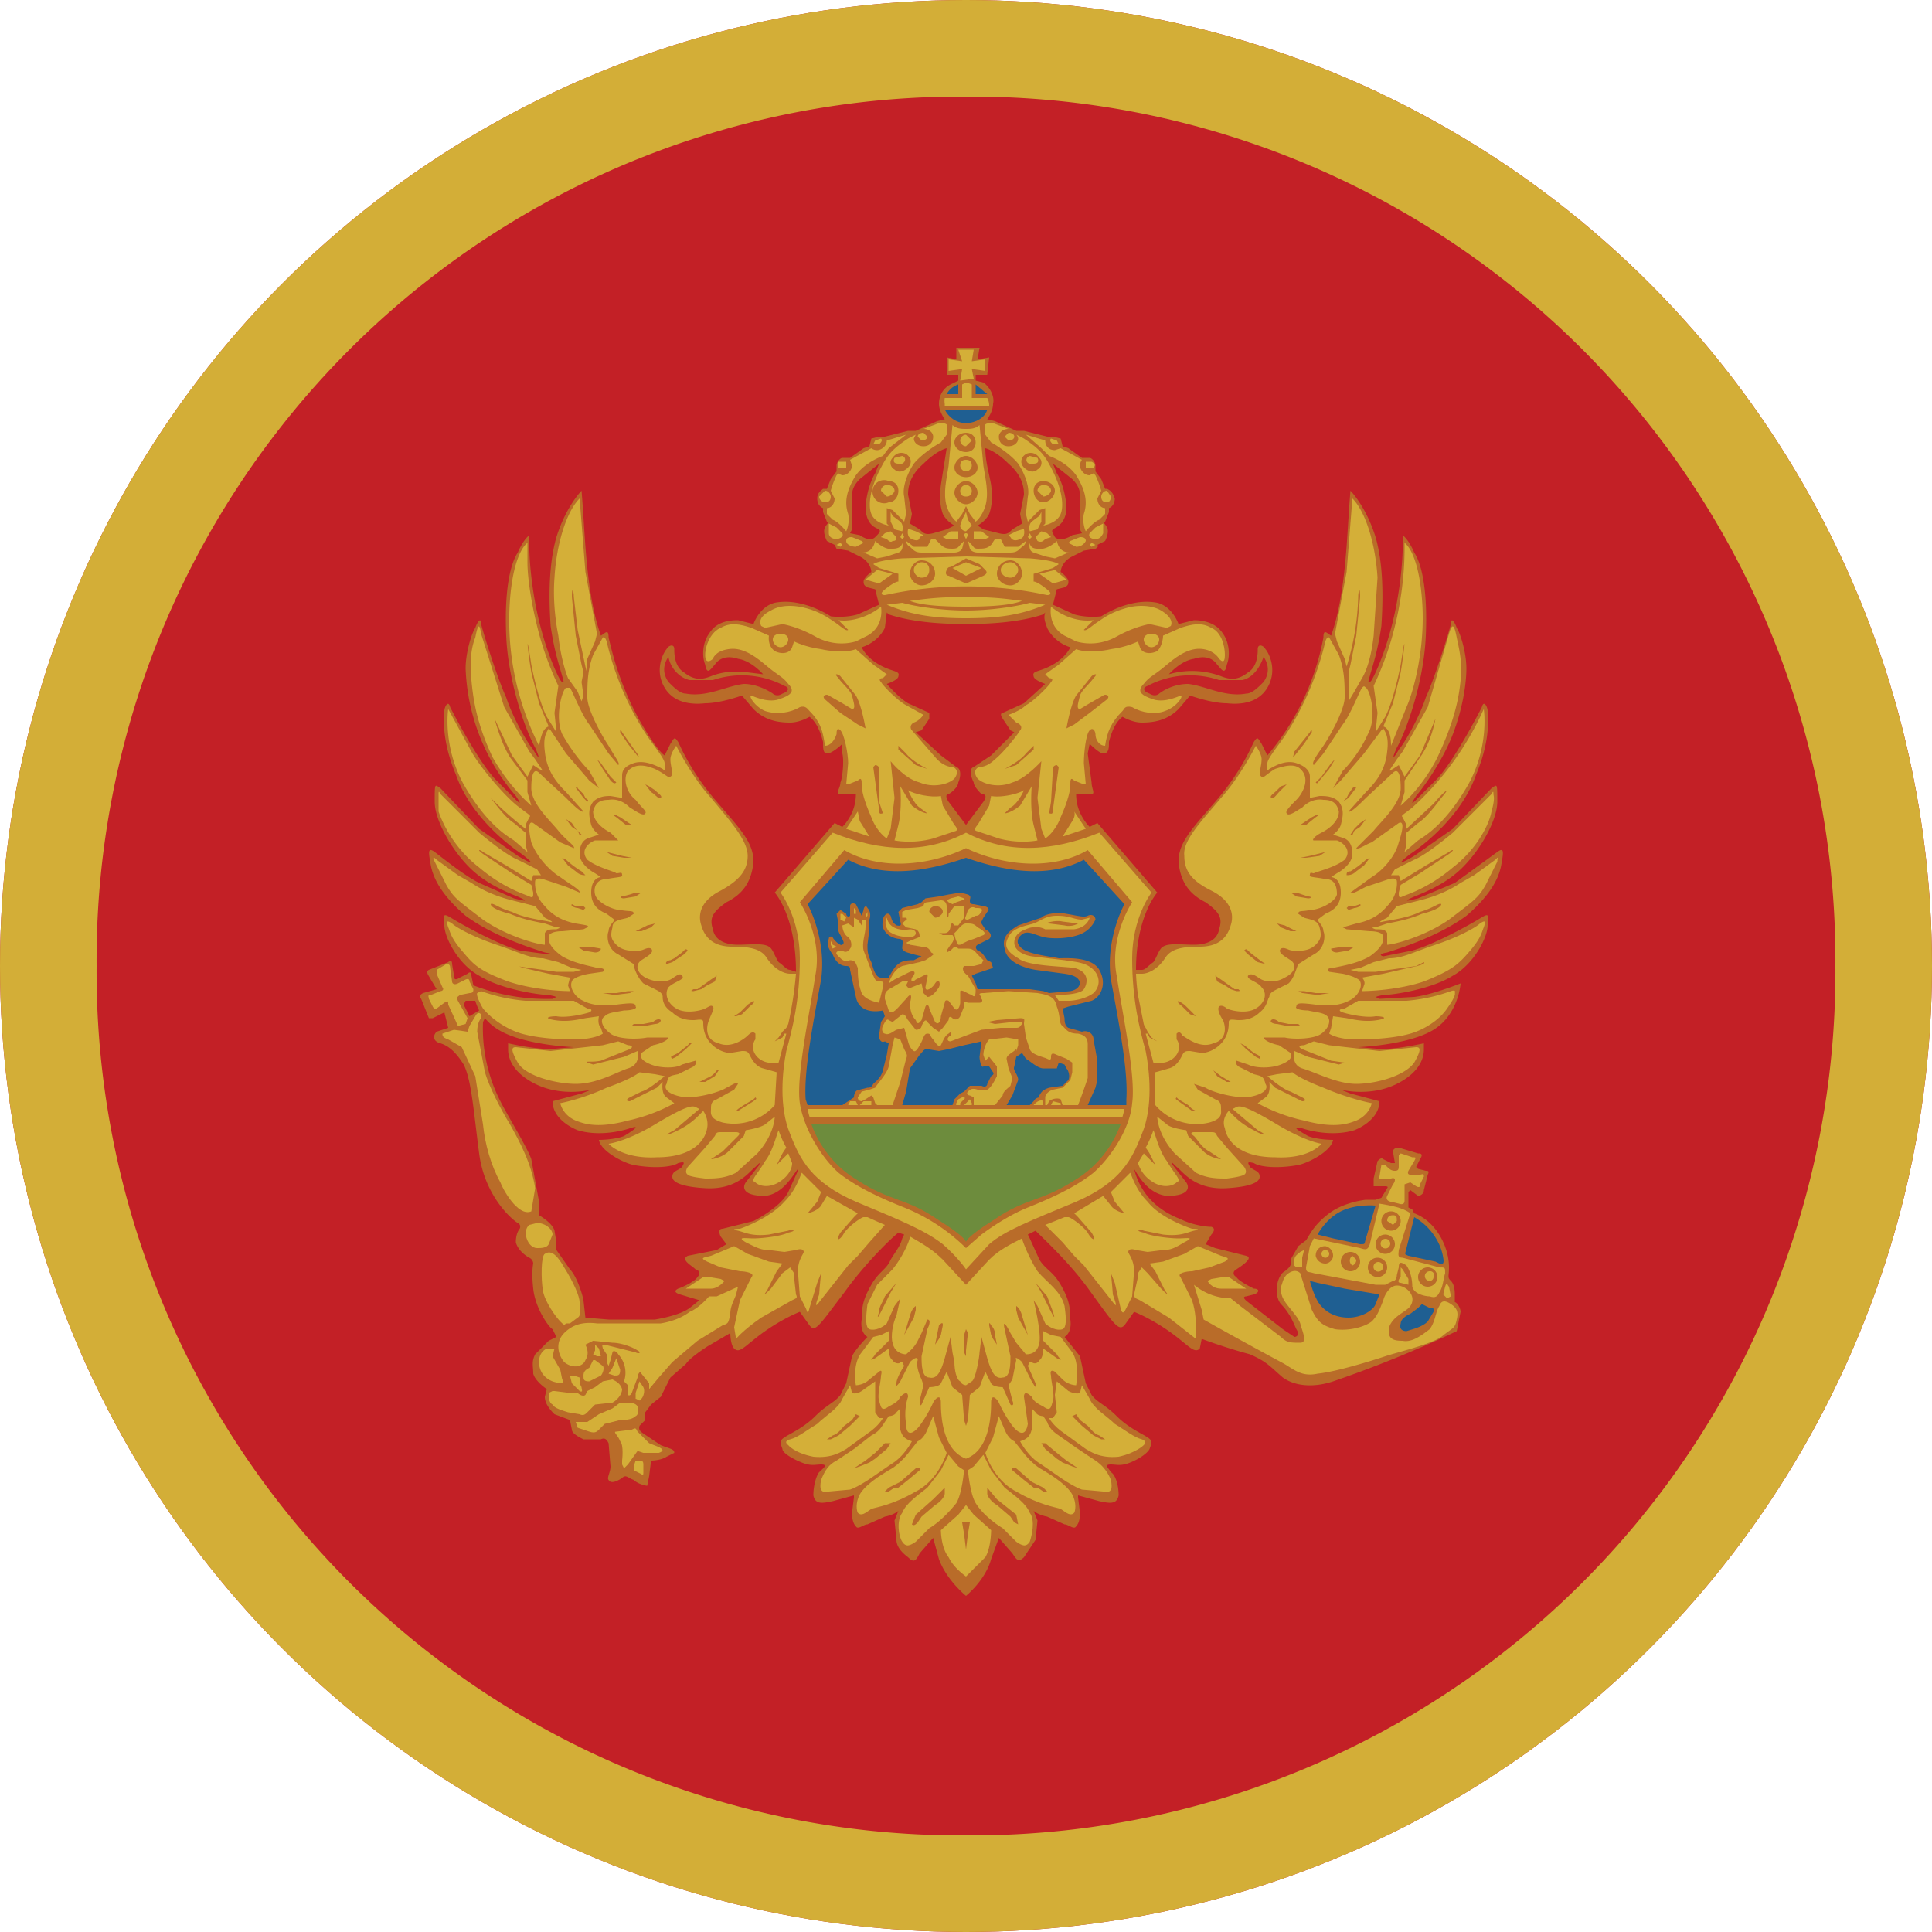 <svg xmlns="http://www.w3.org/2000/svg" width="512" height="512" viewBox="0 0 1000 1000" xml:space="preserve"><clipPath id="a"><circle cx="500" cy="500" r="500" data-original="#000000"/></clipPath><path fill="#c32026" d="M-452 0h1904v1000H-452z" clip-path="url(#a)" data-original="#c32026"/><path fill="#b96c29" d="M545 344c-7 4-11 3-10 6 0 2 6 4 6 4l-11 10-11 5s-2 0 0 3l4 6 2 1-12 12-9 6c-3 1-1 6 0 8 0 2 3 5 4 6 2 0 3 1 1 4l-9 12-9-12c-2-3-1-4 0-4 2-1 5-4 5-6 1-2 2-7-1-8l-8-6-13-12 3-1 4-6v-3l-11-5c-5-3-11-10-11-10s6-2 6-4c1-3-3-2-10-6s-9-9-9-9 8-2 12-10l1-8 1 1c12 4 27 5 40 5s28-1 40-5l1-1c-1 3 0 5 1 8 4 8 12 10 12 10s-2 5-9 9zm-92-66c-2 2-5 1-8-1l-5-1 1-2v-17c0-2 0-5 4-9l10-8-2 5c-2 3-5 11-5 19 1 8 5 9 7 10 1 1 0 2-2 4zm25-38c7-7 12-8 12-8l-3 19c-1 8 0 12 1 15 2 4 6 6 6 6l-4 2-7 2c-4 1-5 0-7-2l-5-3 1-5-2-10c0-4 1-10 8-16zm34 26c1-3 2-7 1-15-1-6-3-12-3-19 0 0 5 1 12 8 7 6 8 12 8 16l-2 10 1 5-5 3c-2 2-3 3-7 2l-8-2-3-2s4-2 6-6zm35-21-2-5 10 8c4 4 4 7 4 9v17l1 2-5 1c-3 2-7 3-9 1-1-2-2-3-1-4s6-2 7-10c0-8-3-16-5-19zM408 617c-3 6-12 12-18 15l-16 4c-3 0-1 4-1 4l3 4-5 3-15 3c-4 2 2 5 4 7 3 1 2 3 1 4-1 2-7 5-10 6-2 1-2 2 1 3l10 3-5 4c-4 3-12 5-18 6h-24l-12-1-1-9c-1-5-4-13-7-16l-7-10v-4l-1-6c-1-4-8-8-8-8v-7l-4-22c-2-6-12-22-16-30a83 83 0 0 1-9-41l1-2a27 27 0 0 0 7 6c13 8 39 9 39 9l-12 1c-9 0-22-3-22-3v3c0 2 0 11 14 18s29 3 29 3l-5 2-15 4c0 8 8 13 13 15 10 3 21 1 27-1s2 1-3 4c-5 2-13 2-13 2 1 6 13 12 18 13 11 2 20 1 23-1 4-1 3 0 2 2-2 2-5 2-5 5 0 1 0 5 17 6s23-9 26-11c3-3 2-2 2-1l-7 9c-2 3-1 7 10 7 9-1 14-10 17-14v1l-5 11zm-160-94-5 3-3-6 1-2h5a32 32 0 0 0 2 5zm470-30c6-2 26-8 41-19 14-12 17-21 18-26 1-6 2-10-2-7l-22 16-19 8c-4 1-8 2-4 0s17-6 27-16 18-25 18-34c0-10 0-9-3-7l-20 21-20 14c-5 3-11 6-2-1 9-6 27-21 34-41 8-19 6-31 6-33s-2-6-3-2c-2 4-14 27-23 37l-10 10c-2 2-5 5-1-1 5-6 14-19 19-32s7-26 7-34-3-18-5-21c-1-3-3-6-3-2-1 4-8 27-13 38-4 12-12 25-14 27-1 2-5 8-1-1 5-9 14-34 15-58 1-23-2-37-6-43-3-7-6-9-6-9s1 16-4 40c-5 23-12 35-12 35s-3 4-1-2c1-4 4-12 6-26 1-15 1-32-3-46-5-16-13-24-13-24-2 23-2 52-10 75-2-1-4-4-4 1a132 132 0 0 1-29 61l-3-6c-2-3-2-4-4-1-2 4-7 16-20 31-12 14-19 21-19 31 1 11 6 17 14 21 7 5 9 8 7 14-1 6-7 8-13 8s-13-1-16 1c-2 1-3 5-5 8-3 2-4 4-6 4h-3c0-28 11-40 11-40l-31-36-4 2a9 9 0 0 0-1-1c-4-5-6-10-6-16h8c2 0 0-3 0-6l-2-15 1-5s5 5 7 5c3 0 3-3 3-6 1-4 3-10 7-13 0 0 5 3 10 3 6 0 13-1 19-7l6-7s11 4 19 4c9 1 18-1 22-10s-1-17-2-18c-1-2-4-3-4 0 0 2 0 9-5 12-5 4-9 4-14 2a43 43 0 0 0-27-1s6-7 13-8c6-2 10 0 12 3 2 2 4 6 5 0 2-5 1-12-2-16-3-5-9-7-15-7l-8 2s-3-9-11-11c-10-2-21 2-29 7 0 0-7 1-14-1l-11-5 2-8 4-1c2-1 2-2 2-3 0-2-4-5-4-5s0-5 6-8l6-3 6-1c2-1 1-2 1-2l4-2c1-2 2-5 1-7s-2-2-1-3l2-5v-2s3-1 3-5c-1-3-2-4-4-5h-1l-2-5-3-4v-3c0-2-2-4-3-4h-4l-7-5-3-1-1-4-4-1h-3l-12-3h-4l-11-5-4-1s3-4 3-8c1-4-2-9-5-11l-4-1v-3h6l1-9-6 1 1-6h-12v6l-5-1v9h6v3l-4 2c-4 2-6 6-6 10s3 8 3 8l-4 1-11 5h-4l-12 3h-3l-4 1-1 4-3 1-7 5h-4c-1 0-3 2-3 4v3l-3 4-2 5h-2c-1 1-3 2-3 5 0 4 3 5 3 5v2l2 5c1 1 0 1-1 3s0 5 1 7l4 2 1 2 6 1 6 3c6 3 6 8 6 8s-4 3-4 5c0 1 0 2 2 3l4 1 2 8-11 5c-7 2-14 1-14 1-8-5-19-9-29-7-8 2-11 11-11 11l-8-2c-7 0-12 2-15 7-3 4-4 11-2 16 1 6 3 2 5 0 2-3 6-5 12-3 7 1 13 8 13 8l-8-1c-8-1-14 0-19 2s-9 2-14-2c-5-3-5-10-5-12 0-3-3-2-4 0-1 1-6 9-2 18s13 11 22 10c8 0 19-4 19-4l6 7c6 6 13 7 19 7 5 0 10-3 10-3 4 3 6 9 7 13 0 3 0 6 2 6 3 0 8-5 8-5v5c1 4 0 13-1 15 0 3-3 6 0 6h8c0 6-2 11-6 16a8 8 0 0 0-1 1 122 122 0 0 1-4-2l-31 36s11 12 11 41l-3-1c-2 0-3-2-6-4-2-3-3-7-5-8-3-2-10-1-16-1s-12-2-13-8c-2-6 0-9 7-14 8-4 13-10 14-21 0-10-7-17-19-31-13-15-18-27-20-31-2-3-2-2-4 1l-3 6s-4-2-14-20c-10-19-13-33-15-41 0-5-2-2-4-1-8-23-8-52-10-75 0 0-8 8-13 24-4 14-4 31-3 46 2 14 5 22 6 26 2 6-1 2-1 2s-7-12-12-35c-5-24-4-40-4-40s-3 2-6 9c-4 6-7 20-6 43 1 24 10 49 15 58 4 9 0 3-1 1-2-2-10-15-14-27-5-11-12-34-13-38 0-4-2-1-3 2-2 3-5 13-5 21a107 107 0 0 0 26 66c4 6 1 3-1 1l-10-10c-9-10-21-33-23-37-1-4-3 0-3 2s-2 14 6 33c7 20 25 35 34 41 9 7 3 4-2 1l-20-14-20-21c-3-2-3-3-3 7 0 9 8 24 18 34s23 14 27 16 0 1-4 0l-18-8c-8-4-19-13-23-16s-3 1-2 7c1 5 4 14 18 26 15 11 35 17 41 19 6 1 2 1 2 1l-15-2c-11-3-29-13-34-16s-6-4-5 3c0 6 7 20 18 26 11 7 31 10 36 10 5 1 4 1 2 2a105 105 0 0 1-41-7l-1-5c0-2-1-2-2-1l-4 2c-3 2-3 0-3-1l-1-6c0-2-1-2-2-1l-10 4c-2 1 0 3 1 5l3 5-7 2c-2 1-2 2-1 3l4 10h2l6-3 2 8-6 2c-2 2-2 5 2 6 3 1 7 3 12 11 4 8 5 23 8 46s18 35 20 36 1 3 1 3-2 2-2 7c1 4 5 7 7 8s2 3 2 3-1 4 0 13c1 10 8 20 10 21l2 4-4 2-7 7c-2 4-1 6-1 10 1 4 7 8 7 8l-1 4c0 3 2 6 5 9l8 3 1 5c0 2 4 4 6 5h9c2-1 3 0 4 2l1 12c0 3-2 6-1 7 1 2 4 1 7-1 2-2 3 0 6 1 2 2 6 3 7 3l1-5 1-8s5 0 8-2l4-2c0-2-2-2-7-4l-9-6c-3-2-2-3-2-4l3-3v-4l3-4 5-4 5-10 8-7c2-3 8-7 11-9l12-7s0 6 2 8c3 3 6-2 16-9s18-10 18-10l5 7c3 4 5 0 18-17 10-14 23-27 28-31l3 1a58 58 0 0 0-1 2c-1 4-3 6-6 11-2 5-6 6-10 13s-5 11-5 18c-1 7 3 9 3 9s-6 6-8 10l-3 14-3 6c-3 4-7 5-13 11s-13 9-16 11-2 3-1 6c0 2 5 5 10 7s7 1 10 1c4 0 1 2-1 4-1 1-3 6-3 12 1 5 5 4 10 3l11-3v1l-1 8c0 4 1 6 2 7 1 2 4-1 6-1l9-4c5-1 7-3 7-3l-2 5 1 10c0 3 2 6 6 9 3 3 4 2 6-2l7-8 3 11c4 11 14 19 14 19s10-8 13-19l4-11 7 8c2 3 3 5 6 2l6-9 1-10-2-5s2 2 7 3l9 4c2 0 5 3 6 1 1-1 2-3 2-7l-1-8v-1l11 3c5 1 9 2 10-3 0-6-2-11-4-12-1-2-4-4 0-4 3 0 5 1 10-1s9-5 10-7c1-3 2-4-1-6s-10-5-16-11-10-7-13-11l-3-6-3-14-8-10s4-2 3-9c0-7-1-11-5-18s-8-8-11-13l-5-11-1-2 4-2c5 5 18 17 28 31 13 18 15 21 18 18l5-7s8 3 18 10 13 12 16 9l1-5a293 293 0 0 0 25 8c9 4 10 6 17 12 7 5 17 5 26 2a617 617 0 0 0 64-26l2-10c0-2-2-5-3-5v-4c0-1 0-5-2-7s-1-2-1-7c0-11-7-24-18-28l-1-2-2-1v-8l1-1 4 3c1 0 3-1 3-3l2-8c1-2 0-2-1-2l-4-1-1-1 2-4c2-3 0-3-1-3l-10-3c-2 0-3 1-3 2l1 6h-2l-4-2c-1-1-2 0-3 1l-2 9v4h6c2 0 1 1 1 1l-3 5-3 1h-5s-11 1-19 7-10 11-12 14l-4 3-4 7c0 2 1 3-3 6-4 2-6 12-2 17 5 5 7 11 8 13 2 3 0 4-1 4l-6-4-18-14c-4-3-1-3-1-3l4-1c3-1 3-3 0-3-2-1-8-4-9-6-2-1-2-3 0-4 3-2 9-6 5-7l-16-4-5-2 3-5s3-3 0-4c-3 0-10-1-16-4-13-5-21-14-24-26 3 5 8 13 17 14 11 0 12-4 10-7l-7-9c-1-2-1-2 2 1 3 2 9 12 26 11s17-5 17-6c0-3-3-3-5-5-1-2-2-3 2-2 3 2 12 3 23 1 5-1 17-7 18-13 0 0-8 0-13-2-5-3-9-5-3-4 6 2 17 4 27 1 5-2 13-7 13-15l-15-4-5-2s15 4 29-3 14-16 14-18v-3s-13 3-22 3l-12-1s26-1 39-9 14-24 14-24-15 6-24 7l-18 1c-2-1-3-1 2-2 5 0 25-3 36-10 11-6 18-20 18-26 1-7 0-6-5-3s-23 13-34 16l-15 3s-4-1 2-2z" clip-path="url(#a)" data-original="#b96c29"/><path fill="#d4af38" d="M586 496c0-21 10-34 10-34l-27-31c-25 10-48 11-69 0-21 11-44 10-69 0l-27 31s10 13 10 34c0 22-4 37-7 48-2 10-4 29 2 43 5 13 11 25 34 35 24 10 36 15 45 22 8 7 12 13 12 13l12-13c8-7 21-12 45-22 23-10 29-22 34-35 6-14 4-33 2-43-3-11-7-26-7-48z" clip-path="url(#a)" data-original="#d4af38"/><path fill="#b96c29" d="M578 505c-4-20 8-38 8-38l-23-27c-17 10-42 9-63-1-21 10-46 11-63 1l-23 27s12 18 8 38c-3 20-10 52-8 66 2 13 11 28 20 36 10 8 24 14 34 18a97 97 0 0 1 32 21l8-7c4-3 14-10 24-14s24-10 34-18c9-8 19-23 20-36 2-14-5-46-8-66z" clip-path="url(#a)" data-original="#b96c29"/><path fill="#1f5f92" d="M575 507c-3-21 7-39 7-39l-21-23c-17 9-38 7-61-1-23 8-44 10-61 1l-21 23s10 18 7 39c-4 22-9 47-8 62l1 3h18l3-2 3-2s0-4 3-4l4-1c1 0 2 0 3-2 1-1 4-3 5-7l2-8 1-6-2-1c-2 1-3-1-3-3l1-7 2-3-1-3s-12 3-14-7l-3-14c0-1 0-2-2-2s-5-1-7-6c-3-4-3-6-2-8 0-2 2-1 2-1 0 1 4 5 5 4s1-1-1-5c-2-3-1-5-1-6l-1-5 2-2 3 2c0 1 1 2 2 1v-5c0-1 1-2 3-1l2 4 1 2 1-3c0-1 1-3 2-1 1 1 2 3 1 6v5l-1 8c0 3 0 5 2 9 1 3 2 8 5 8h4s3-6 5-7c2-2 6-2 8-2l4-2-4-1c-3-1-5-1-6-3 0-3 1-4-1-5-2 0-6-1-8-4s-1-4-1-6c0-1 2-5 4-2 1 4 2 4 3 5 1 0 3 1 2-2l-1-5 2-2 8-2 2-1 2-2 7-1 5-1 6-1 4 1c2 1 1 2 1 3s0 2 2 2l5 1c1 0 4 1 2 3l-2 3-1 2v1l2 3c2 1 4 3 2 5l-6 3s-2 1 0 3c3 1 4 4 5 5l2 1 1 3-3 1-6 2-2 1 2 4 1 3h27l7 1a30 30 0 0 1 3 1l11-1c5-1 5-4 5-5-1-1-1-3-8-4l-15-2c-6-1-15-4-16-11-2-7 4-10 7-12l12-4c2-2 8-3 13-2 6 1 9 2 11 1s4 0 4 2c-1 2-3 6-9 8s-14 2-18 1-7-3-10-2c-2 1-5 4-2 7 3 4 16 5 20 6 4 0 17-1 21 6s1 14-4 16l-12 3-3 1 1 5c0 1 0 4 2 5l7 2c3-1 6 1 6 4l2 11v10l-1 4-4 9h20v-3c1-15-4-40-8-62z" clip-path="url(#a)" data-original="#1f5f92"/><path fill="#6d8c3d" d="M420 582c4 11 12 22 24 29 17 11 25 9 41 20 16 10 15 12 15 12s-1-2 15-12c16-11 24-9 41-20 12-7 20-18 24-29z" clip-path="url(#a)" data-original="#6d8c3d"/><path fill="#d4af38" d="M434 495c2 2 3 3 6 2 3 0 3 2 4 4 0 3 0 8 2 13 2 4 9 5 9 5l2-8c0-1 1-3-1-3-3 0-3-1-4-3l-5-13c-1-4 1-9 1-12v-4h-2v3l-2-3-2-1v5l-3-2-3 1c0 2 1 5 3 6 2 2 2 5 1 6-1 2-3 2-4 1h-2c-1 1-2 1 0 3zm-1-5-2-1-1-2v2l1 2 2-1zm4-13 1-2-2-2h-1v3l2 1zm5-4h1v-2l-1-1v-1 4zm7 1v-2l-1 2v1l1-1zm11 49c2 3 5-2 9-6 3-4 3-1 2 2 0 4 1 7 3 9 1 3 2 1 3 0l2-7c1-2 2 0 2 1l3 7c2 2 3-1 3-3l2-7c0-2 2-1 2-1l3 4c2 2 3-2 3-3v-6c1-1 3 1 6 2 2 2 2-1 2-3l-4-7c-3-2-3-4-2-5h5l4-1 1-2-3-3c-1-1-2-3-5-3h-5l-1-1h-1l-2 2-2 1v-1l2-3c2-2 2-4 1-5h-5l-2-1h3c2 0 3-2 3-4 1-2 1-1 2 0h2l3-4v-6h-5l-3 4c0 3-1 1-1 1v-5s0-3-3-3l-7 1c-2 0-2 2-2 2l-3 1-6 1-2 1v3h2c1 1 0 1-1 2l-1 1 2 2 5 1c2 1 2 3 2 4l-5 2-2 1 2 1 6 1c3 0 4 1 5 3 2 1 1 1 0 2l-3 2-3 1-9 2c-5 2-7 9-7 9l3-2 8-4c3-1 3 1 1 3-1 3 1 2 2 1l4-2c3-2 2 1 2 1l-1 5c0 3 4 0 5-2 2-3 3 0 2 2-2 3-4 5-6 5l-2-2-1-5-5 2c-2 1-2 0-3-1l1-2h-3l-5 3c-4 2-4 3-4 6l2 6z" clip-path="url(#a)" data-original="#d4af38"/><path fill="#d4af38" d="m493 468 2-1 3-1c2 0 1-1 1-1l-3-1-4 1-2 1 1 1 2 1zm8 8 2-1 2-1c2 0 2-1 3-2 1-2-1-2-3-2-2-1-3 0-4 1l-1 3c-1 2 0 2 1 2zm-1 2c-2 0-4 3-5 4l-1 1a13 13 0 0 0 2 6h1l4-2 3-1 5-2c2-1-1-3-3-4-2-2-3-2-6-2zm-29 7c2 0 3-1 3-2s-1-2-3-2c-6 1-11-1-12-6 0 0-2 3 1 7 4 3 9 3 11 3zm-18 86 1 1h8l1-3 3-9 3-12c1-2 0-3-1-5l-2-5-3-1-1 4-2 11c-1 4-6 9-7 11l-3 1-4 1-2 3c0 2 2 2 2 2l2-1 3-2 1 1 1 3zm-13-1-1 2h5l-1-2h-3z" clip-path="url(#a)" data-original="#d4af38"/><path fill="#d4af38" d="m447 570-2 2h6v-2h-4zm51-2-2 1-1 2a1 1 0 0 0 0 1h2v-1l2-2c1-1 0-1-1-1zm5 3-1-2-2 2-1 1h4v-1zM526 544l1-3v-3l-6-1-9 1c-2 2-3 6-3 8l1 3 2-2 4 5v5c-1 2-3 6-5 7h-5c-3-1-4 0-5 1s0 2 1 2l2 1v4h11l4-5c0-2 3-4 4-5l1-4-2-5-1-5c0-2 3-3 5-5z" clip-path="url(#a)" data-original="#d4af38"/><path fill="#d4af38" d="M508 517c1 1 0 2-1 2h-6c-3-1-2 0-2 2l-2 5c-1 2-3 2-4 1s-2-1-2 1l-3 4-2 2-3-2-3-3c-1-2-2 0-3 2 0 1-1 2-3 2l-4-5c-1-1-1-3-3-3l-5 4-2-1c-1-1-2 1-3 3s0 4 1 4c2 1 4-1 6-2l4-1 2 7c1 4 3 5 3 5s1 1 3-3c2-3 2-6 4-6s1 1 3 3c2 3 3 4 4 3 1-2 2-5 4-6 1-1 2-1 1 1-2 1-2 3 0 3l16-6 10-1h8c2 0 2-1 3-2s-1-1-5-1l-9 1-4-1 5-1 12-1c3 0 2 1 2 3l1 7 2 6c1 3 7 4 9 5s2 0 2-1c0-2 1-2 3-1l5 2 3 2v5l-1 4-4 4-5 1c-3 1-4 3-4 4v4h1l1-2c1-1 4-2 6-1l1 3h8a293 293 0 0 0 5-14v-17c0-2 0-5-5-6-5 0-6-2-8-4-2-1-1-5-3-10-1-5-4-6-10-7l-15-1-13 1c-3 0-2 1-1 2z" clip-path="url(#a)" data-original="#d4af38"/><path fill="#d4af38" d="M536 571a4 4 0 0 0-1 1h5v-2c-1-1-3 0-4 1zm9-1-1 2h5a2 2 0 0 0 0-1l-4-1zm-127 4a48 48 0 0 0 1 4h162a47 47 0 0 0 1-4zm109-78c5 4 21 4 29 5 8 2 7 8 5 11s-13 3-15 3l2 3h5c3 0 9-1 13-4 4-4 3-9 0-12-4-4-9-4-15-5l-17-2c-6-1-9-4-9-7 0-4 3-6 6-7 2-1 6-2 10 0h15c7-1 8-6 8-6l-4 1c-4 0-6-2-13-2-6 0-9 3-12 4s-11 2-13 7c-3 5 0 8 5 11z" clip-path="url(#a)" data-original="#d4af38"/><path fill="#b96c29" d="M488 472c0 1-2 3-4 3l-3-3c0-2 2-3 3-3 2 0 4 1 4 3zm62 5c-4-1-9 1-9 1h2l8 1c4 1 7-1 7-1l-8-1z" clip-path="url(#a)" data-original="#b96c29"/><path fill="#1f5f92" d="M512 552h-3c-1 1-2-3-2-5l1-8-9 2-8 2-5 1-6-1c-2 0-2 1-4 3l-5 7-2 12-2 7h26l1-3 3-3 2-1 3-3h6c2 1 3 0 3-1l2-4c2-1 1-2 1-2l-2-3zm40 1-1-2-3-1-1 3h-7c-3 0-7-4-9-5l-2-3-3 2-1 5c-1 2 2 4 2 7l-3 8-3 5h12l2-2c1-2 3-2 3-2v-1c1-2 2-3 5-4l7-1 3-3c1-2 0-5-1-6z" clip-path="url(#a)" data-original="#1f5f92"/><path fill="#d4af38" d="M450 688c3 1 7-1 9-3l4-9 3-4-2 9c-2 4-3 11-2 14 1 5 5 6 7 6 1-1 4-3 6-7l2-4 3-7c2 0 1 3 0 5l-3 14c0 4 0 11 4 11 4 1 6-3 8-10l3-11 1 8 1 5c0 4 1 9 3 10 1 2 3 2 3 2l3-2c2-1 4-13 4-15l1-8 3 11c2 7 4 11 8 10 4 0 4-7 4-11l-3-14c-1-4 0-4 3 2l3 5 5 6c3 0 6-1 7-6 1-6-3-22-3-22l2 3 4 9c2 2 6 4 9 3 2-1 2-5 1-12-2-8-9-12-14-18-4-6-8-16-8-17-6 3-12 6-17 11l-12 13-12-13c-5-5-10-8-17-12 0 2-4 11-9 17l-8 8-5 10c-1 8-1 12 1 13z" clip-path="url(#a)" data-original="#d4af38"/><path fill="#d4af38" d="m450 714 5-4s2-2 1 2c0 3-2 10-1 13s1 6 5 3c4-2 5-3 6-5 2-2 4-3 4 0-1 3-2 8-1 14 0 6 3 6 7 1a67 67 0 0 0 7-12c1-2 4-5 4 0 0 10 2 25 13 29 11-4 13-19 13-29 0-5 3-2 4 0a68 68 0 0 0 7 12c4 5 7 5 8-1l-2-14c0-3 2-2 4 0 1 2 2 3 6 5 4 3 4 0 5-3s-1-10-1-13c-1-4 2-2 2-2l4 4c3 3 7 3 7 3s2-11-2-17l-6-8-5-1-4-2v5l7 7c1 2 4 4 0 2l-7-5s0 5-2 6c-1 2-3 2-4 1h-1l-1 2 4 9c0 3 0 2-2-1l-5-10c-2-2-4-3-3-1l-2 10-2 3 2 8c1 2 0 3-1 2l-4-9s-5 0-6-2l-3-6-3 8-5 4-1 13-1 3-1-3-1-13-5-4-3-8-3 6c-1 2-6 2-6 2l-4 9c-1 1-1 0-1-2l2-8-1-3c-1-2-3-7-2-10 0-2-2-1-4 1l-5 10c-2 3-3 3-2 1 0-3 4-9 4-9l-1-2h-1c0 1-3 1-4-1-2-1-2-6-2-6l-7 5c-4 2-1 0 0-2l7-7v-5l-4 2-4 1-6 8c-5 6-3 17-3 17s4 0 7-3zm54 70-4-5-4 5-9 8s0 9 4 14c2 4 5 7 9 10l10-10c3-5 3-14 3-14l-9-8z" clip-path="url(#a)" data-original="#d4af38"/><path fill="#b96c29" d="m499 794 1 8 1-8 1-6h-4l1 6z" clip-path="url(#a)" data-original="#b96c29"/><path fill="#d4af38" d="M500 316c-12 0-26-2-33-4l-8 1c12 5 23 7 41 7s29-2 41-7l-8-1c-7 2-21 4-33 4zm43-10c-1-1-6-5-8-5v-4l10-3 3-2s-2-2-15-3l-33-1-33 1c-13 1-15 3-15 3l3 2 10 3v4c-2 0-7 4-8 5s-1 2 1 2l5-1a198 198 0 0 1 74 0l5 1c2 0 2-1 1-2z" clip-path="url(#a)" data-original="#d4af38"/><path fill="#d4af38" d="M529 311c-8-1-14-2-29-2s-21 1-29 2c5 2 14 3 29 3s24-1 29-3zm-32-114 7-1-1-5 7 1v-6l-7 1 1-6h-8l2 6-7-1v6l7-1zm14 9h-8v-7a14 14 0 0 0-3-1l-2 1v7h-9a9 9 0 0 0 0 3v1h23a8 8 0 0 0-1-4z" clip-path="url(#a)" data-original="#d4af38"/><path fill="#1f5f92" d="M500 219c5 0 10-3 11-7h-22c2 4 6 7 11 7zm5-20v5h6l-6-5zm-9 0c-3 1-5 3-6 5h6z" clip-path="url(#a)" data-original="#1f5f92"/><path fill="#b96c29" d="m507 292-7-3-7 4c-2 1-2 0-3 2s0 3 1 3l9 4 9-4c2-1 2-2 1-3l-3-3z" clip-path="url(#a)" data-original="#b96c29"/><path fill="#d4af38" d="m493 294 7 4 8-4-8-3zm7-29-2 4-1 3c0 2 2 3 3 3l3-3-2-3-1-4zm1 12-1 2-1-2a1 1 0 1 1 2 0z" clip-path="url(#a)" data-original="#d4af38"/><path fill="#d4af38" d="m495 270 3-4 2-4 2 4 3 4s3-2 5-8c2-7 0-14-1-21l-2-21c-2 2-5 2-7 2s-5 0-7-2l-2 21c-1 7-3 14-1 21 2 6 5 8 5 8z" clip-path="url(#a)" data-original="#d4af38"/><path fill="#b96c29" d="M506 255c0 3-3 6-6 6s-6-3-6-6 3-6 6-6 6 3 6 6zm0-13c0 3-3 5-6 5s-6-2-6-5 3-6 6-6 6 3 6 6zm-1-13c0 3-2 5-5 5s-6-2-6-5 3-5 6-5 5 2 5 5z" clip-path="url(#a)" data-original="#b96c29"/><path fill="#d4af38" d="M503 254c0 2-1 3-3 3s-3-1-3-3c0-1 1-3 3-3s3 2 3 3zm0-13c0 1-1 3-3 3s-3-2-3-3c0-2 1-3 3-3s3 1 3 3zm0-13-3 3c-2 0-3-2-3-3s1-3 3-3l3 3z" clip-path="url(#a)" data-original="#d4af38"/><path fill="#b96c29" d="M500 702v-3l1-9-1-2-1 3v9l1 2z" clip-path="url(#a)" data-original="#b96c29"/><path fill="#d4af38" d="m438 750 11-8c6-4 8-8 8-8h-2l-2-3v-16l-7 5c-3 2-5 1-5 1l-1-4-4 7c-2 5-9 9-13 13-5 3-10 7-14 8s-1 3-1 3 3 4 13 6c10 1 15-3 17-4z" clip-path="url(#a)" data-original="#d4af38"/><path fill="#d4af38" d="M472 746c-3-1-5-2-6-6v-11l-2 2c-1 2-4 2-4 2l-2 3c-2 3-3 5-7 7l-9 7-9 6c-4 2-6 5-8 10-1 5 0 7 4 6l11-1c6-2 15-9 21-13 7-4 11-12 11-12z" clip-path="url(#a)" data-original="#d4af38"/><path fill="#d4af38" d="m490 752-4-8-3-11-3 7c-2 5-5 6-5 6l-4 5c-3 4-7 8-11 10-5 3-11 7-14 11s-3 9-2 11c2 2 4 0 7-2 3-1 11-2 23-9 12-6 16-20 16-20z" clip-path="url(#a)" data-original="#d4af38"/><path fill="#d4af38" d="M495 778c3-5 4-17 4-17l-3-2-5-6-4 8-7 9c-5 4-11 8-13 13-3 4-2 12 0 15s4 2 7 0l7-7c5-3 10-8 14-13z" clip-path="url(#a)" data-original="#d4af38"/><path fill="#b96c29" d="m456 679 5-10 3-5-6 7c-1 3-3 5-3 8-1 3-1 4 1 0zm17 3 1-4v-2s-2 1-3 5l-3 10 5-9zm13 11 1-2 1-5c0-1 0-2-2 0l-1 5-1 5 2-3zm-41 40-2-1-2 3-4 3c-2 2-3 4-6 5l-3 2h2l4-2 6-5 5-5zm14 17 2-3h-3l-5 5-5 4-6 4c-2 0 0 0 0 0l3-1 5-2 3-2 6-5zm17 11c1-2 0-1-2-1l-8 7-6 3-2 2h2l3-2h2l5-4 6-5zm7 15-9 8-2 5c1 1 2 0 3-1l2-3 7-6c2-1 5-4 5-6v-3l-6 6z" clip-path="url(#a)" data-original="#b96c29"/><path fill="#c52328" d="M406 355a47 47 0 0 0-37-3h-12c-5-1-10-6-11-12 0 0-5 6 0 13 3 3 6 6 9 6 11 2 21-4 30-5 8 0 15 5 15 5s2 2 5 0c3-1 4-3 1-4z" clip-path="url(#a)" data-original="#c52328"/><path fill="#d4af38" d="m375 663-2-1-6-1h-3l-9 6h13c4 0 7-4 7-4z" clip-path="url(#a)" data-original="#d4af38"/><path fill="#d4af38" d="M411 661v-2l-2-3-4 3-6 8c-2 2-5 5-2 1l5-10 3-4-7-1-11-4-7-4-12 5c-4 1-6 1-2 3l7 3 10 2c3 0 8 1 6 3l-6 12-3 14 1 6s3-4 13-11l16-9c2-1 3-1 2-3l-1-9z" clip-path="url(#a)" data-original="#d4af38"/><path fill="#d4af38" d="M449 630h-2c-1 0-7 4-10 8-2 4-5 5-2 0l7-8a48 48 0 0 1 2-2l-16-9-3 5c-2 3-7 4-7 4l5-6 2-5-10-10c-1 2-3 9-9 15-8 9-23 14-23 14s-6 0-1 1c4 1 7 3 16 2l10-2c2-1 5 0 0 1-4 2-14 3-18 3s-9-1-4 2c6 3 8 4 12 4l8 1 6-1c3-1 4 0 4 1s-3 4-3 10l1 13 3 6c1 2 1 4 2 0l4-13 2-5a276 276 0 0 0-1 11c-1 3-3 8 0 4l15-19 5-5 6-7 8-9a425 425 0 0 1-9-4zM304 361c0 6 7 19 11 25 4 7 6 9 5 10l-5-6-10-15c-4-5-9-18-10-19h-2c-2 1-6 15-2 24 5 9 11 16 14 19l5 9-5-4-12-14-8-12-1-1c-1 2-3 4-2 12 1 10 6 16 11 21l9 10c-1 1-6-4-9-7l-14-13c-2-2-4-1-4 8 0 8 10 17 14 22s9 8 8 9l-7-3-14-10c-2-1-3 1-1 10 3 8 10 15 15 18 4 3 11 7 10 8l-7-3-12-4c-4-1-4 1-4 1s-1 7 5 13c5 6 11 8 16 9 6 1 7 1 6 2l-2 1-11 1c-4 0-7 1-7 3s0 5 7 10c7 4 15 5 18 6 4 0 4 1 3 2l-7 1c-6 1-9 3-9 4-1 2 0 6 4 9 5 3 10 4 19 3 8-1 10-1 10 1 1 1-2 2-6 2-5 1-8 1-10 3-3 2-1 6 3 9s14 3 19 2h11c0 1-3 3-8 4l-6 4c-1 2 0 4 5 6s13 2 16 0l7-2c1 1 0 2-1 3l-8 4c-5 1-5 1-6 5-2 3 2 6 10 7 8 0 18-3 21-5 4-2 5-3 6-2l-2 3-9 5c-3 1-3 3-3 5s-1 5 6 7a28 28 0 0 0 27-9l1-17-7-2c-4-1-6-5-7-7s-2-2-4-2l-6 1c-2 0-7-1-11-6-3-4-3-8-3-10s-3-1-5-1-7 0-11-4c-5-3-5-7-5-8 0-2-2-3-4-4l-6-3c-3-3-5-8-5-10l-8-5c-6-3-6-10-5-12 0-3 3-5 3-6l-4-3c-2-1-8-3-8-11s5-8 5-8l-3-2c-2-1-8-5-8-10s2-7 4-8l6-2s-3-2-4-5c-1-4-2-8 1-12 3-3 7-3 9-3l6 1v-11c0-2 0-5 6-7s13 2 15 3c2 2 1-1 1-3s-4-7-9-14a152 152 0 0 1-21-49c-1-3-2-2-2-2l-5 9c-3 8-3 15-3 22z" clip-path="url(#a)" data-original="#d4af38"/><path fill="#d4af38" d="M409 504c-3 0-8-2-12-8-3-5-9-6-18-6s-14-4-16-11c-2-6 0-13 10-18 9-5 14-10 14-18s-9-18-19-30c-10-11-18-27-18-27s-3 4-3 7c0 4 2 8 0 9-1 1-2-1-8-4-5-2-10-3-14 1-3 5 0 12 4 15 3 4 6 6 5 7-1 2-6-2-8-3-1-1-5-5-11-4-5 0-7 2-8 6 0 5 5 9 9 11l4 4h-12c-3 1-8 5-4 10 5 4 14 6 15 7 2 0 3-1 3 1 1 1-3 1-8 2-5 0-7 4-6 8s9 8 13 8c5 1 7 0 7 2l-3 2c-3 1-8 1-8 5-1 4-1 6 2 9 4 4 10 3 12 3s4-2 6-1c2 2-2 4-5 6s-3 6 2 9c6 3 11 2 13 1s5-4 6-2c2 2-4 3-7 6-2 3-1 8 4 11s13 1 15 0 3-2 4-1-1 4-2 7c-1 2-3 10 5 12 7 3 14-3 15-4 2-2 3-2 4-1v3c-1 1-3 6 2 10 4 3 8 2 10 2l4-15h-1l-1 2-2 1-2 1 2-2 2-3 2-2 1-2a198 198 0 0 0 4-26zM255 392c9 16 20 25 20 25l-2-7v-6l-9-12c-5-8-8-20-8-20l9 19 8 11 3-6 3 2 2 1-4-6-3-4-13-23-12-38c-1-7-2-3-3 2-2 5-3 12-2 22 1 11 3 23 11 40zm11 43 7 6-1-4v-6l-6-5c-3-2-6-5-12-13a191 191 0 0 0 18 16v-2l2-4c1-1 0-1-5-5-6-4-20-20-25-29l-12-22s-3 19 8 39c12 21 23 27 26 29zm59 118c7-2 5-9 5-9l-7 3-16 4-3-1c-1-1 2 0 7-1l15-6c2-1 1-2-1-2l-5-2-8 2-27 3-18-2c-2 0-3 1 1 8s20 11 30 11c11 0 21-6 27-8zm-28-15c11 0 15-3 15-3l-1-3c-2-2-1-6-1-6l-7 1c-5 1-10 2-16 1s-3-2 1-2c5 1 14-1 17-2 2-1 1-2-1-2l-7-4h-25c-12-1-20-4-23-5l-2 1s-1 1 3 8c5 6 13 11 20 13s17 3 27 3zm-2-25-1-3 1-4-11-2-13-3-9-3 5 2 21 3h9l4-1-5-1-7-3-8-2c-7 0-12-3-24-7s-21-9-23-11c-3-2-3-1-2 2 1 2 1 5 7 12s8 10 24 16c15 5 32 5 32 5zm-45-37c13 9 29 13 32 13v-6c1-2 3-2 6-2 3-1 1-1 0-1l-6-2c-5-1-11-2-18-5-8-2-10-4-10-5 1-1 4 2 11 4 6 3 14 4 19 5 4 1 0-1-2-2l-5-6-12-3c-8-2-15-5-21-9l-7-4-11-8c-2-2-2-1-1 1l6 12c4 7 6 8 19 18zm-2-27c13 11 24 14 26 15s2 0 2-2l-1-4-10-6-15-10c-4-3-1-2 0-1l12 7 13 8 1-3h4l-2-3-10-5c-5-2-14-9-20-14l-20-20c-1-2-1-1-1 0v9c2 6 8 19 21 29zm46-98 5 7 2 5 1-3-1-7 1-5-1-4-3-15-2-20c0-6 1-3 1 0l2 17 4 19c2 8 0-2 1-4l4-9 1-4-6-32-3-38c-7 7-12 24-13 41-1 13 1 25 2 30 1 9 3 17 5 22zm-15 35c1-5 2-9 5-10l-5-12-4-16c-2-12-3-24 0-4 4 20 8 27 8 27l5 8-1-10 2-14s-6-12-10-27-6-29-6-37v-10s-7 4-9 29a144 144 0 0 0 15 76zm70 185-4-3c-3-2-2-8-2-8l-3 3-8 4-6 3c-2 0-2-1 0-2l6-3c4-1 12-8 12-8l-5-1-8-1s-3 3-17 8c-13 6-24 8-24 8s1 6 8 9c5 2 12 4 27 0 14-3 24-9 24-9zm17 13c1-5-2-9-2-9l-2 2c-2 2-5 5-11 8s-8 3-2 0l13-11-2-1c-2-1-6 0-21 9s-24 10-24 10 7 8 25 7c19 0 25-9 26-15zm35-6-5 4c-3 2-10 3-10 3l-1 3-8 8c-3 3-8 4-9 4l6-4 8-8c2-2-1-2-1-2h-7c-3 0-3 0-4 2l-5 6-9 10c-2 3 0 4 0 4s0 1 9 2c5 0 10 0 16-3l11-10c9-10 9-19 9-19zm4 22-3 3 3-6a40 40 0 0 1 2-3 53 53 0 0 1-4-9c-1 2-3 11-7 16-4 7-8 10-5 11 2 2 7 3 12 0s7-7 7-10l-2-5-3 3zm3-269c0 2-2 4-4 4s-4-2-4-4 2-3 4-3 4 1 4 3zm-12-6 9-2c5 1 11 3 18 7 6 3 13 4 20 2l6-3c9-5 7-15 7-15-6 5-15 8-22 7l2 2 3 3c-1 1-4-2-7-4s-7-5-14-7-14-2-19 1c-6 3-6 6-5 8l2 1z" clip-path="url(#a)" data-original="#d4af38"/><path fill="#d4af38" d="M493 397c-2 0-5-1-8-4l-13-15c-1-1-1-3 1-4 3-1 5-4 5-4l-9-5c-4-2-12-10-13-12-1-1-1-2 1-2l2-2-7-5-9-8c-5 2-14 1-18 0-8-1-14-4-14-4l-1 3c-1 3-5 4-9 2-4-3-3-8-3-8l-9-4c-6-2-11-3-16 0-5 2-8 9-8 14s3 3 4 2c0 0 1-4 8-5 6-1 12 2 19 8s9 6 12 10c4 4 1 6-5 8s-14-2-14-2c-2 0 2 6 7 8 6 2 13 1 18-2 3-1 4 1 5 2 6 6 7 11 8 18 3 0 5-3 6-6 0-1 0-4 2-2s4 12 4 17l-1 11h1l5-2c2-2 2 0 2 2 0 3 1 8 5 17 3 8 8 11 8 11l2-5 2-16-2-19s7 9 15 11c7 3 15 1 18-2 3-4 0-6-1-6z" clip-path="url(#a)" data-original="#d4af38"/><path fill="#d4af38" d="m444 420-4 6-2 3 6 2 6 2-5-8-1-5zm44-3-1-5c-5 1-14-1-17-3 0 0 3 7 6 9l4 3s-3 0-8-4l-6-10s1 12-1 20l-2 8s9 2 20-1l12-4s1-1-1-3l-6-10z" clip-path="url(#a)" data-original="#d4af38"/><path d="m469 390-4-4v2l9 8 6 2s-8-4-11-8zm-14 25v-17c0-2-2-2-2-2l-1 1 3 22c0 3 1 2 2 2l-2-6zm-20-65c-1-1-4-2-1 1 2 3 6 6 7 9 1 4 2 7 0 7l-5-3-7-4c-1-1-4 0-2 2l8 7 9 6 4 2s-2-12-5-17l-8-10zm-67 207-6 3h-1 4l5-3 2-3c-1-1-1 1-4 3zm22 12-5 3-3 2-1 1h1l8-5c1-1 2-1 1-2l-1 1zm-88-156 2 2c1-1 0-1-1-2l-1-2-3-3c0-1-2-1 0 1l3 4zm-6 15 3 2c1 2 1 3 2 2l-3-3-2-3-3-2 3 4zm2 23c2 2 4 2 5 2l-2-2a48 48 0 0 1-8-6l-2-1 3 4 4 3zm5 19-1-1h-4l-2-1c-1 1 2 2 3 2l3 1 1-1zm2 20h-6l3 2 6 1c2 0 3-1 3-2l-6-1zm23 23h-3l-6 1h-7l6 1 8-1 2-1zm10 16-5 1h-5l-1 1h7l5-1c2 0 3-1 3-2-1-1-3 0-4 1zm18 12-5 4-2 1c-2 1-2 1-1 2l2-1 5-4 3-3c-1-1-1 0-2 1zm-31-156 4 5c3 4 1 0 0-1l-7-10c-1-2-1-1-1 0l4 6zm-6 20-3-3-5-7-2-2 3 5 4 6c1 1 2 2 3 1zm8 39-5-1-4-1-4-1 3 2 6 1h4zm-8-21 5 4h3l-3-2-3-2-2-1c-1 0-3-1 0 1zm20-14-3-2-2-1 3 4c2 1 4 4 5 3s-1-2-3-4zm-13 54-4 1c-1 0-1 1 1 1l6-1 3-2h-3l-3 1zm3 19h3l5-2 2-2-4 1-4 2-2 1zm25 12 2-2c-1-1-1-1-3 1l-4 3-2 1c-1 0-3 1-2 2l3-1 6-4zm12 16 4-2 1-3-3 2-7 5h-2c-2 1-1 1 0 1l4-1 3-2zm18 15 4-4c1-1 3-2 2-3l-3 2-4 4-3 2h1l3-1z" clip-path="url(#a)" data-original="#b96c29" fill="#b96c29"/><path fill="#d4af38" d="m455 302 7-5-8-2-6 5z" clip-path="url(#a)" data-original="#d4af38"/><path fill="#b96c29" d="M484 297c0 3-3 6-7 6-3 0-6-3-6-6 0-4 3-7 6-7 4 0 7 3 7 7z" clip-path="url(#a)" data-original="#b96c29"/><path fill="#d4af38" d="M481 295c0 2-1 4-4 4-2 0-4-2-4-4s2-4 4-4c3 0 4 2 4 4zm-18-21 4 1s1-3-1-5l-4-3-1-2v5l2 4zm5 4-1 1-1-1 1-2 1 2zm-10-2-2 2 3 1c1 1 2 2 3 1 2 0 2-1 2-2l-3-3-3 1zM462 284c-4 1-9-4-9-4-1 4-3 6-7 6h1l7 3 5-1 6-2c3-1 2-5 2-5s0 3-5 3zm-16-4-5-2c-1 0-3 0-3 2s3 3 5 3l4-2-1-1zm-13-7-4-2v5c0 2 2 3 4 3 1 0 4-1 3-3l-3-3zm3 9-1 1-2-1 2-1 1 1zm3-16c-2-6-1-12 4-20 5-7 14-10 14-10l3-4 9-7-10 3c0 3-3 5-5 5a5 5 0 0 1-3-1l-11 6 1 3c0 2-2 5-5 5a5 5 0 0 1-2-1l-1 1a48 48 0 0 0-3 8l2 4c0 3-2 5-4 5v3l3 3c3 1 7 6 7 6s2-4 1-9z" clip-path="url(#a)" data-original="#d4af38"/><path fill="#d4af38" d="M455 230c1-1 2-2 1-3l-3 1-1 2h3zm-17 12v-3h-4v3h4zm-8 15c0 2-1 3-3 3-1 0-3-1-3-3l3-3c2 0 3 2 3 3zm56-38-8 3c3 0 5 2 5 4 0 3-2 5-5 5s-5-2-5-4l1-2a131 131 0 0 0-4 2c-9 6-11 9-15 17s-6 17-4 22 9 6 9 6l-1-1v-8l3 1 3 3 3 3 1-4-1-9c-1-4 1-11 5-17 4-5 12-10 14-11l3-4v-4c1-2-2-2-4-2z" clip-path="url(#a)" data-original="#d4af38"/><path fill="#d4af38" d="M477 228c2 0 3-1 3-2l-2-2c-2 0-3 1-3 2l2 2zm13 51h6v-4h-4l-4 3 2 1zM497 282c-1 1-1 2-4 2-2 0-4 0-6-2l-3-3h-2l-2 4h-7l-4-3s0 2 2 3c2 2 3 3 6 3h17s3 0 4-2l1-4-2 2z" clip-path="url(#a)" data-original="#d4af38"/><path fill="#d4af38" d="M472 279c2 1 4 1 4-1l2-1-4-2-3-1h-1s-1 4 2 5z" clip-path="url(#a)" data-original="#d4af38"/><path fill="#b96c29" d="M465 254c0 3-2 6-5 6a6 6 0 1 1 0-11c3 0 5 2 5 5zm4-19c-2-1-5-1-7 2-2 2-1 5 1 6 2 2 5 1 7-1s2-5-1-7z" clip-path="url(#a)" data-original="#b96c29"/><path fill="#d4af38" d="M463 254c0 1-2 3-4 3l-3-3c0-2 2-3 3-3 2 0 4 1 4 3zm4-18-4 1c-1 2 0 3 2 3 3 1 5-3 2-4zm-85 430-11 5h-4s-5 6-10 8c-4 3-9 5-15 6h-33c-8-1-13 1-17 5s-4 10 0 15c5 4 10 2 11-1 2-3 1-6 0-8l4-2 10 1c4 0 10 2 13 4 2 1 1 2-1 1l-8-2-8-2c-2 0-1 1-1 2l2 3v4l1 2 1-3 1-4c0-1 2-1 3 1a14 14 0 0 1 3 14l2 2v5s1 1 2-1l3-8c0-1 1-4 2-2l4 5v3l5-6 7-8 13-11 13-8c3-1 3-1 4-6 0-4 2-7 3-10l1-4zM245 512l-2-4c0-2-2-1-2-1l-4 2c-2 1-3 0-3-1l-1-7c0-2-1-2-2-2l-5 3v2l3 7c1 1 0 2-1 2l-5 2c-2 0-1 1-1 2l2 4c1 2 2 1 2 1l4-3c2-1 2-1 2 1a475 475 0 0 1 5 11l4-1 1-3-5-9c-1-2 0-2 1-3l5-1c2 0 2-1 2-2zm46 202-1-5-4-7 1-4h-4c-2 1-4 3-4 7s2 8 7 10c6 2 6 0 5-1zm6-2h-2l1 4 4 4c2 1 1-1 1-2l-1-2v-3l-3-1z" clip-path="url(#a)" data-original="#d4af38"/><path fill="#d4af38" d="m304 731 4-4 9-1c2-1 5-4 5-7-1-3-3-4-5-5l-5 1-4 3-4 2-1 2c-1 1-3 0-4-1h-4l-8-1h-1l-2 1c0 2 0 5 2 6 1 2 5 3 8 4l6 1c2 1 3 0 4-1zm25 2c2-1 1-4 1-5-1-2-4-2-6-2h-3l-4 3-7 3-6 4h-6l1 3 6 2c3 1 4 0 5-1l3-3 8-2c2 0 6 0 8-2zm0-9c1 0 2 2 3 0 1-1 2-4 1-6l-2-3-2 6v3zm-8-15-2-6-2 5-2 3 3 1c2 0 3 0 3-3zm-16 6 6-3c1-1 2-4 1-5l-4-3h-1l-2 4c-2 1-3 2-3 4s0 3 3 3zm6-13-1-4-2-2v3l-1 2 2 1h2zm-36-75 2-12c-2-13-8-24-13-33-5-8-11-20-13-27l-4-21c0-5 2-7 2-7v-2c-1-1-2-1-3 1l-3 5-1 3-7-1-6 2c0 1 0 2 3 3l7 4 7 15 4 25c1 10 4 21 9 30 1 3 9 18 16 15zm7 22c-2 1-2 13-1 19s7 14 9 16 2 2 3 1h2l4-3c2-1 1-5 1-8s-3-10-8-18c-4-7-7-9-10-7zm4-10c0-3-4-6-8-6l-4 1c-4 3-1 12 4 12 2 0 5 0 6-2l2-5zm55 110-5-2-6-6c-1-2-1-2-3-1l-8 1c-2 0 1 2 2 5 2 2 1 10 1 10v2l1 2 2-2 5-7 3 1h8c3-1 2-2 0-3z" clip-path="url(#a)" data-original="#d4af38"/><path fill="#d4af38" d="M331 756h-2l-1 3v2l2 1 2 1c1 1 1 0 1-1v-4c0-2-1-2-2-2z" clip-path="url(#a)" data-original="#d4af38"/><path fill="#1f5f92" d="m740 677-4-2-2 2-4 3s-5 2-5 5c-1 3 1 4 3 4 3-1 8-2 11-5l3-5c0-1 1-2-2-2zm7-26c-1-7-6-16-15-21l-4 16c-1 4-1 3 1 4l14 3c2 1 5 3 4-2zm-43-7c3 0 2 0 3-3l5-17s-10-1-18 3-12 12-12 12l8 2 14 3zm-22 20-4-1s2 8 5 12 8 7 15 7 13-4 14-7l2-5-18-3-14-3z" clip-path="url(#a)" data-original="#1f5f92"/><path fill="#d4af38" d="m680 659 32 6h5l4-2c2 0 2-3 2-3l1-4c0-3 1-3 4-1 2 3 3 7 3 11 1 4 7 5 9 5 3 1 4 0 5-2 2-3 2-7 3-10 0-3 0-3-3-3l-19-5c-3 0-2-2-2-4l6-19c-4-3-10-4-16-5l-5 21c-1 3-2 3-5 2l-24-5-2 4-2 11c0 3 1 2 4 3z" clip-path="url(#a)" data-original="#d4af38"/><path fill="#d4af38" d="M751 675c-3-2-5-2-6 1-2 3-2 8-5 12-4 3-9 7-14 6-5 0-8-1-7-7 2-6 9-8 11-11s1-6-1-8c-3-3-7-3-8-2-1 0-4 3-5 7-2 5-3 8-6 11-4 3-12 5-19 4-7-2-9-4-12-10l-6-19c-1-1-3-2-6 0s-3 5-4 7c0 3 0 5 3 9s6 7 7 10c1 4 4 10 0 10-5 0-7 0-10-3l-21-16-5-4c-6 0-13-2-19-7l4 13 1 5a2423 2423 0 0 0 40 22c6 3 10 8 19 6 10-1 29-7 35-9s23-6 29-10c6-5 7-4 8-9 1-4 0-6-3-8zm-36-65h5c3-1 2 2 1 3l-3 6c-1 2 1 3 2 3l4 1c3 1 3-1 3-2v-8l3-1 3 2c2 1 2 0 2-1l2-4c0-2-1-1-2-1h-5c-2 0-1-2-1-2l3-5c1-2 1-2-1-2l-6-2-1 1v5c0 2 0 3-2 3s-3-1-5-3h-2l-1 6c-1 2 0 1 1 1zm10 46v5c-1 1-2 3 0 3l4 1v-3l-3-5-1-1zm22 14 2 2 2-1-1-5c-1-1-1-3-2 0l-1 4zm-76-14h3v-5l1-4-2 1c-1 1-3 2-3 4-1 3 0 3 1 4z" clip-path="url(#a)" data-original="#d4af38"/><path fill="#b96c29" d="M690 650c0 2-2 4-4 4a5 5 0 0 1-5-4c0-3 2-5 5-5a5 5 0 0 1 4 5zm14 3a5 5 0 1 1-10 0 5 5 0 0 1 10 0zm40 8a5 5 0 0 1-5 5 5 5 0 1 1 5-5zm-26-5a5 5 0 1 1-10 0 5 5 0 0 1 5-5 5 5 0 0 1 5 5zm4-12a5 5 0 0 1-5 5 5 5 0 1 1 5-5zm3-12a5 5 0 0 1-5 5 5 5 0 0 1-5-5 5 5 0 0 1 10 0z" clip-path="url(#a)" data-original="#b96c29"/><path fill="#d4af38" d="M688 649a2 2 0 1 1-4 0 2 2 0 0 1 4 0zm14 3a3 3 0 0 1-2 3 3 3 0 0 1 0-5l2 2zm40 9a2 2 0 0 1-2 2 2 2 0 0 1 0-5 2 2 0 0 1 2 3z" clip-path="url(#a)" data-original="#d4af38"/><circle cx="713.4" cy="655.7" r="2.5" fill="#d4af38" clip-path="url(#a)" data-original="#d4af38"/><circle cx="717.1" cy="643.7" r="2.5" fill="#d4af38" clip-path="url(#a)" data-original="#d4af38"/><path fill="#d4af38" d="m723 632-2 2-3-2c0-2 1-3 3-3s2 1 2 3zM562 750l-11-8c-6-4-8-8-8-8h2l2-3-1-9 1-7 6 5c4 2 6 1 6 1l1-4 4 7c2 5 9 9 13 13 5 3 10 7 14 8 3 1 1 3 1 3s-4 4-13 6c-10 1-15-3-17-4z" clip-path="url(#a)" data-original="#d4af38"/><path fill="#d4af38" d="M528 746c3-1 5-2 6-6v-11l2 2c1 2 4 2 4 2l2 3c1 3 3 5 6 7l10 7 9 6c3 2 6 5 8 10 1 5 0 7-4 6l-11-1c-6-2-15-9-21-13-7-4-11-12-11-12z" clip-path="url(#a)" data-original="#d4af38"/><path fill="#d4af38" d="m510 752 4-8 3-11 3 7c2 5 5 6 5 6l4 5c3 4 7 8 11 10 5 3 11 7 14 11s3 9 2 11c-2 2-4 0-7-2-3-1-11-2-23-9-12-6-16-20-16-20z" clip-path="url(#a)" data-original="#d4af38"/><path fill="#d4af38" d="M505 778c-3-5-4-17-4-17l3-2 5-6 4 8 7 9c5 4 11 8 13 13 3 4 1 12 0 15-2 3-4 2-7 0l-7-7c-5-3-11-8-14-13z" clip-path="url(#a)" data-original="#d4af38"/><path fill="#b96c29" d="m544 679-5-10-3-5 6 7 3 8c1 3 1 4-1 0zm-17 3-1-4v-2s2 1 3 5l3 10-5-9zm-13 11-1-2-1-5c0-1 0-2 1 0 2 2 2 4 2 5l1 5-2-3zm41 40 2-1 2 3 4 3c2 2 3 4 6 5l3 2h-2l-4-2-6-5-5-5zm-14 17-2-3h2l6 5 5 4 6 4c1 0 0 0 0 0l-3-1-5-2-3-2-6-5zm-17 11c-1-2 0-1 2-1l8 7 6 3 2 2h-2l-3-2h-2l-5-4-6-5zm-8 15 10 8 1 5-2-1-2-3-7-6c-2-1-5-4-5-6v-3l5 6z" clip-path="url(#a)" data-original="#b96c29"/><path fill="#c52328" d="M594 355a47 47 0 0 1 37-3h12c5-1 9-6 11-12 0 0 5 6 0 13-3 3-6 6-9 6-11 2-21-4-30-5-9 0-15 5-15 5s-2 2-5 0c-3-1-4-3-1-4z" clip-path="url(#a)" data-original="#c52328"/><path fill="#d4af38" d="m625 663 2-1 6-1h3l9 6h-13c-5 0-7-4-7-4z" clip-path="url(#a)" data-original="#d4af38"/><path fill="#d4af38" d="M589 661v-2l2-3 3 3 7 8c2 2 5 5 2 1l-5-10-3-4 7-1 11-4 7-4 12 5c3 1 5 1 2 3l-8 3-9 2c-3 0-8 1-6 3l6 12c2 6 2 12 2 14v6l-14-11-15-9c-2-1-3-1-3-3l2-9z" clip-path="url(#a)" data-original="#d4af38"/><path fill="#d4af38" d="M551 630h2c1 0 7 4 10 8 2 4 5 5 2 0l-7-8a48 48 0 0 0-2-2l15-9 4 5c2 3 7 4 7 4l-5-6-2-5 10-10c1 2 3 9 9 15 7 9 23 14 23 14s6 0 1 1c-4 1-7 3-16 2l-10-2c-2-1-5 0 0 1 4 2 14 3 18 3s9-1 3 2c-5 3-7 4-11 4l-8 1-6-1c-3-1-4 0-4 1s3 4 3 10l-1 13-3 6c-1 2-2 4-3 0l-3-13-2-5a270 270 0 0 1 1 11c1 3 3 8 0 4l-15-19-5-5-6-7-9-9a427 427 0 0 0 10-4zm145-269c0 6-7 19-11 25-5 7-6 9-5 10l5-6 10-15c4-5 9-18 10-19s1-1 2 0c2 1 6 15 1 24-4 9-10 16-13 19l-5 9 4-4 12-14 9-12 1-1c1 2 3 4 2 12-1 10-6 16-11 21l-9 10c1 1 6-4 9-7l14-13c2-2 4-1 4 8 0 8-10 17-14 22l-9 9c1 1 5-2 8-3l14-10c2-1 3 1 0 10-2 8-9 15-14 18l-11 8c1 1 4-1 8-3l12-4c4-1 4 1 4 1s1 7-5 13c-5 6-11 8-16 9l-7 2 2 1 12 1c4 0 7 1 7 3s0 5-7 10c-7 4-15 5-19 6-3 0-3 1-2 2l7 1c5 1 9 3 9 4 1 2 0 6-4 9-5 3-10 4-19 3-8-1-10-1-10 1-1 1 2 2 6 2 4 1 8 1 10 3s1 6-3 9-15 3-19 2h-11c0 1 3 3 8 4l6 4c1 2 0 4-5 6s-13 2-17 0l-6-2c-1 1 0 2 1 3l8 4c4 1 5 1 6 5 2 3-2 6-10 7-8 0-18-3-21-5l-6-2 2 3 9 5c3 1 3 3 3 5s1 5-6 7a28 28 0 0 1-28-9v-17l7-2c4-1 6-5 7-7s2-2 4-2l6 1c2 0 7-1 11-6 3-4 3-8 3-10s3-1 5-1 7 0 11-4c4-3 4-7 5-8 0-2 2-3 4-4l6-3c3-3 4-8 5-10l8-5c6-3 6-10 5-12 0-3-3-5-3-6l4-3c2-1 8-3 8-11s-5-8-5-8l3-2c2-1 8-5 8-10s-2-7-4-8l-6-2s3-2 4-5c1-4 2-8-1-12-3-3-7-3-10-3l-5 1v-11c0-2-1-5-7-7s-12 2-14 3c-2 2-1-1-1-3s4-7 9-14a152 152 0 0 0 21-49c1-3 2-2 2-2l5 9c3 8 3 15 3 22z" clip-path="url(#a)" data-original="#d4af38"/><path fill="#d4af38" d="M591 504c3 0 8-2 12-8 3-5 9-6 18-6s14-4 16-11c2-6 0-13-10-18s-14-10-14-18c-1-8 9-18 19-30 10-11 18-27 18-27s3 4 3 7c0 4-2 8 0 9 1 1 2-1 7-4 6-2 11-3 14 1 4 5 0 12-3 15s-6 6-5 7c1 2 6-2 8-3 1-1 5-5 11-4 5 0 7 2 8 6 0 5-5 9-9 11s-5 4-4 4h12c3 1 8 5 4 10-5 4-14 6-16 7-1 0-2-1-2 1-1 1 3 1 8 2 5 0 6 4 6 8-1 4-9 8-14 8-4 1-6 0-6 2l3 2c3 1 7 1 8 5s1 6-2 9c-4 4-10 3-12 3s-4-2-6-1c-2 2 2 4 5 6s3 6-3 9c-5 3-10 2-12 1s-5-4-7-2c-1 2 5 3 7 6 3 3 2 8-3 11s-13 1-15 0c-1-1-3-2-4-1s0 4 2 7c1 2 3 10-5 12-7 3-14-3-16-4-1-2-2-2-3-1v3c1 1 3 6-2 10-4 3-8 2-10 2l-4-15h1l1 2s-1 0 0 0l2 1 2 1-3-2-2-3-1-2a6 6 0 0 1-1-2l-3-15a117 117 0 0 1-1-11zm153-112c-8 16-19 25-19 25l2-7v-6l8-12c6-8 8-20 8-20l-8 19-8 11-3-6-3 2-2 1 4-6 3-4 13-23 11-38c2-7 3-3 4 2s3 12 2 22c-1 11-4 23-12 40zm-10 43-7 6 1-4v-6l6-5c3-2 6-5 12-13 6-7 1-3-4 3l-14 13v-2l-2-4c-1-1 0-1 5-5a154 154 0 0 0 37-51s3 19-8 39c-12 21-23 27-26 29zm-60 118c-6-2-4-9-4-9l7 3 16 4 3-1-7-1-15-6c-2-1-2-2 1-2l5-2 8 2 26 3 19-2c2 0 3 1-1 8-5 7-20 11-30 11s-21-6-28-8zm28-15c-10 0-14-3-14-3l1-3 1-6 7 1c5 1 10 2 16 1s3-2-1-2c-5 1-14-1-17-2s-1-2 1-2l7-4h25c12-1 20-4 23-5s2 1 2 1 1 1-4 8c-4 6-12 11-19 13s-17 3-28 3zm3-25 1-3c1-2-1-4-1-4l11-2 13-3c5-1 9-2 8-3l-4 2-21 3h-9l-4-1 5-1 7-3 8-2c7 0 12-3 24-7s21-9 23-11c3-2 3-1 2 2-1 2-1 5-7 12s-9 10-24 16c-15 5-32 5-32 5zm45-37c-13 9-29 13-32 13v-6c-1-2-3-2-6-2-3-1-1-1 0-1l6-2c5-1 11-2 18-5 8-2 10-4 10-5-1-1-4 2-11 4-6 3-14 4-19 5-4 1 0-1 2-2l5-6 12-3c8-2 15-5 21-9l7-4 11-8c2-2 1-1 1 1l-6 12c-4 7-6 8-19 18zm2-27c-13 11-24 14-26 15s-2 0-2-2l1-4 10-6 15-10c4-3 1-2 0-1l-12 7-13 8-1-3h-4l2-3 10-5c5-2 14-9 20-14l20-20c1-2 1-1 1 0s1 2-1 9c-1 6-7 19-20 29zm-47-98-4 7-3 5v-15l1-4 3-15 2-20c0-6-1-3-1 0a132 132 0 0 1-6 36l-1-4-4-9-1-4 6-32 3-38c7 7 12 24 13 41l-2 30c-1 9-3 17-6 22zm15 35c0-5-1-9-4-10l5-12 4-16c2-12 3-24 0-4-4 20-8 27-8 27l-5 8 1-10-2-14s6-12 10-27a171 171 0 0 0 6-47s7 4 9 29c2 24-4 47-8 56l-8 20zm-69 185 4-3c3-2 2-8 2-8l3 3 8 4 6 3c2 0 2-1 0-2l-6-3c-4-1-12-8-12-8l5-1 8-1s3 3 16 8c14 6 25 8 25 8s-1 6-8 9c-5 2-12 4-27 0-14-3-24-9-24-9zm-17 13c-2-5 2-9 2-9l2 2c2 2 5 5 11 8 5 3 8 3 2 0l-13-11 2-1c2-1 6 0 21 9s23 10 23 10-6 8-24 7c-19 0-25-9-26-15zm-35-6 5 4c2 2 10 3 10 3l1 3 8 8c3 3 8 4 9 4l-6-4c-4-2-6-6-8-8-3-2 0-2 0-2h8c3 0 3 0 4 2l5 6 9 10c2 3 0 4 0 4s-1 1-9 2c-5 0-10 0-16-3l-11-10c-9-10-9-19-9-19zm-4 22 3 3-3-6a41 41 0 0 0-2-3 53 53 0 0 0 4-9c1 2 3 11 7 16 4 7 8 10 5 11-2 2-7 3-12 0s-7-7-8-10l3-5 3 3zm-3-269c0 2 2 4 4 4s4-2 4-4-2-3-4-3-4 1-4 3zm12-6-9-2c-5 1-11 3-18 7-6 3-13 4-20 2l-6-3c-9-5-7-15-7-15 6 5 14 8 22 7l-2 2-3 3c1 1 4-2 7-4s7-5 14-7c6-2 14-2 19 1s6 6 5 8l-2 1z" clip-path="url(#a)" data-original="#d4af38"/><path fill="#d4af38" d="M507 397c2 0 5-1 8-4 4-3 12-13 13-15 1-1 1-3-2-4l-4-4s6-2 9-5c4-2 12-10 13-12 1-1 1-2-1-2l-2-2 7-5 9-8c5 2 14 1 18 0 8-1 14-4 14-4l1 3c1 3 5 4 9 2 3-3 3-8 3-8l9-4c6-2 11-3 16 0 5 2 7 9 7 14s-2 3-3 2c0 0-2-4-8-5s-12 2-19 8-9 6-12 10c-4 4-1 6 5 8s14-2 14-2c2 0-2 6-8 8-5 2-12 1-17-2-4-1-4 1-5 2-6 6-8 11-9 18-3 0-5-3-5-6 0-1-1-4-3-2s-3 12-3 17l1 11h-1l-5-2c-2-2-2 0-2 2 0 3-1 8-5 17-3 8-8 11-8 11l-2-5-2-16 2-19s-8 9-15 11c-7 3-15 1-18-2-3-4 0-6 1-6z" clip-path="url(#a)" data-original="#d4af38"/><path fill="#d4af38" d="m556 420 4 6 2 3-6 2-6 2 5-8c2-3 1-5 1-5zm-44-3a183 183 0 0 1 1-5c5 1 14-1 17-3 0 0-3 7-7 9l-3 3s3 0 8-4l6-10s-1 12 1 20l2 8s-9 2-20-1l-12-4s-1-1 1-3l6-10z" clip-path="url(#a)" data-original="#d4af38"/><path fill="#b96c29" d="m531 390 4-4v2l-9 8-6 2s8-4 11-8zm13 25 1-17c0-2 2-2 2-2l1 1-3 22c0 3-1 2-2 2l1-6zm21-65c1-1 4-2 1 1-2 3-6 6-7 9-1 4-2 7 0 7l5-3 7-4c1-1 4 0 2 2l-9 7-8 6-4 2s2-12 5-17l8-10zm67 207 5 3h2-4l-5-3-2-3 4 3zm-22 12 5 3 2 2 2 1h-2l-7-5c-1-1-2-1-1-2l1 1zm88-156-3 2 2-2 1-2 2-3c1-1 3-1 1 1l-3 4zm6 15-3 2c-1 2-1 3-2 2l2-3 3-3 3-2-3 4zm-2 23c-2 2-4 2-5 2 0-1 0-2 2-2a48 48 0 0 0 8-6l2-1-3 4-4 3zm-5 19 1-1h3l3-1c1 1-2 2-3 2l-3 1-1-1zm-2 20h6l-3 2-6 1c-2 0-3-1-3-2l6-1zm-23 23h3l6 1h7l-6 1-8-1-2-1zm-10 16 5 1h5l1 1h-7l-5-1c-2 0-4-1-3-2s3 0 4 1zm-18 12 5 4 2 1s2 1 1 2l-2-1-5-4-3-3 2 1zm31-156-4 5c-3 4-1 0-1-1l8-10c1-2 1-1 1 0l-4 6zm6 20 3-3 5-7 2-2-3 5-5 6c-1 1-1 2-2 1zm-8 39 5-1 4-1 4-1-3 2-7 1h-3zm8-21-5 4h-3l3-2 3-2 2-1c1 0 3-1 0 1zm-20-14 2-2 3-1-4 4c-1 1-3 4-4 3s1-2 3-4zm13 54 3 1c2 0 2 1 0 1l-6-1-3-2h3l3 1zm-3 19h-3l-5-2-2-2 4 1 4 2 2 1zm-25 12-2-2c1-1 1-1 3 1a123 123 0 0 0 8 6l-4-1-5-4zm-12 16-4-2-1-3 3 2 7 5h2c1 1 1 1-1 1l-3-1-3-2zm-18 15-4-4c-1-1-3-2-2-3l3 2a156 156 0 0 1 6 6l-3-1z" clip-path="url(#a)" data-original="#b96c29"/><path fill="#d4af38" d="m545 302-7-5 8-2 6 5z" clip-path="url(#a)" data-original="#d4af38"/><path fill="#b96c29" d="M516 297c0 3 3 6 7 6 3 0 6-3 6-6 0-4-3-7-6-7-4 0-7 3-7 7z" clip-path="url(#a)" data-original="#b96c29"/><path fill="#d4af38" d="M518 295c0 2 2 4 5 4 2 0 4-2 4-4s-2-4-4-4c-3 0-5 2-5 4zm19-21-4 1s-1-3 1-5l4-3 1-2v5l-2 4zm-5 4 1 1 1-1-1-2-1 2zm10-2 2 2-3 1c-1 1-2 2-4 1l-1-2 3-3 3 1zM537 284c5 1 10-4 10-4 1 4 3 6 7 6h-1l-7 3-5-1-6-2c-3-1-2-5-2-5s0 3 4 3zm17-4 5-2c1 0 3 0 3 2-1 2-3 3-5 3l-4-2 1-1zm13-7 4-2v5c-1 2-2 3-4 3s-4-1-3-3l3-3zm-3 9 1 1 2-1-2-1-1 1zm-3-16c2-6 1-12-4-20-5-7-14-10-14-10l-4-4-8-7 10 3c0 3 2 5 5 5l3-1 11 6a5 5 0 0 0-1 3c0 2 2 5 5 5l2-1 1 1a49 49 0 0 1 3 8l-2 4c0 3 2 5 4 5v3l-3 3c-3 1-7 6-7 6s-2-4-1-9z" clip-path="url(#a)" data-original="#d4af38"/><path fill="#d4af38" d="M545 230c-1-1-2-2-1-3l3 1 1 2h-3zm17 12v-3h3c2 1 2 2 1 3h-4zm8 15c0 2 1 3 3 3 1 0 2-1 2-3l-2-3c-2 0-3 2-3 3zm-56-38 8 3c-3 0-5 2-5 4 0 3 2 5 5 5s5-2 5-4a3 3 0 0 0-1-2 112 112 0 0 1 4 2c9 6 11 9 15 17s6 17 4 22-9 6-9 6l1-1v-8l-3 1-3 3-3 3-1-4 1-9c1-4-1-11-5-17-4-5-12-10-14-11l-3-4v-4c-1-2 2-2 4-2z" clip-path="url(#a)" data-original="#d4af38"/><path fill="#d4af38" d="m522 228-2-2 2-2c2 0 3 1 3 2s-1 2-3 2zm-12 51h-6v-4h4l4 3-2 1zM503 282c1 1 1 2 3 2 3 0 5 0 7-2l2-3h3l2 4h7l4-3s0 2-2 3c-2 2-3 3-6 3h-17s-3 0-4-2l-1-4 2 2z" clip-path="url(#a)" data-original="#d4af38"/><path fill="#d4af38" d="M528 279c-2 1-4 1-5-1l-1-1 4-2 3-1h1s1 4-2 5z" clip-path="url(#a)" data-original="#d4af38"/><path fill="#b96c29" d="M535 254c0 3 2 6 5 6s6-3 6-6-3-5-6-5-5 2-5 5zm-4-19c2-1 5-1 7 2 2 2 1 5-1 6-2 2-5 1-7-1s-2-5 1-7z" clip-path="url(#a)" data-original="#b96c29"/><path fill="#d4af38" d="m537 254 3 3c2 0 4-2 4-3 0-2-2-3-4-3-1 0-3 1-3 3zm-4-18 4 1c1 2 0 3-2 3-4 1-5-3-2-4z" clip-path="url(#a)" data-original="#d4af38"/><g clip-path="url(#a)"><path fill="#d3ae37" d="M500 50a447 447 0 0 1 450 450 447 447 0 0 1-450 450A447 447 0 0 1 50 500 447 447 0 0 1 500 50m0-50a500 500 0 1 0 0 1000A500 500 0 0 0 500 0z" data-original="#d3ae37"/></g></svg>